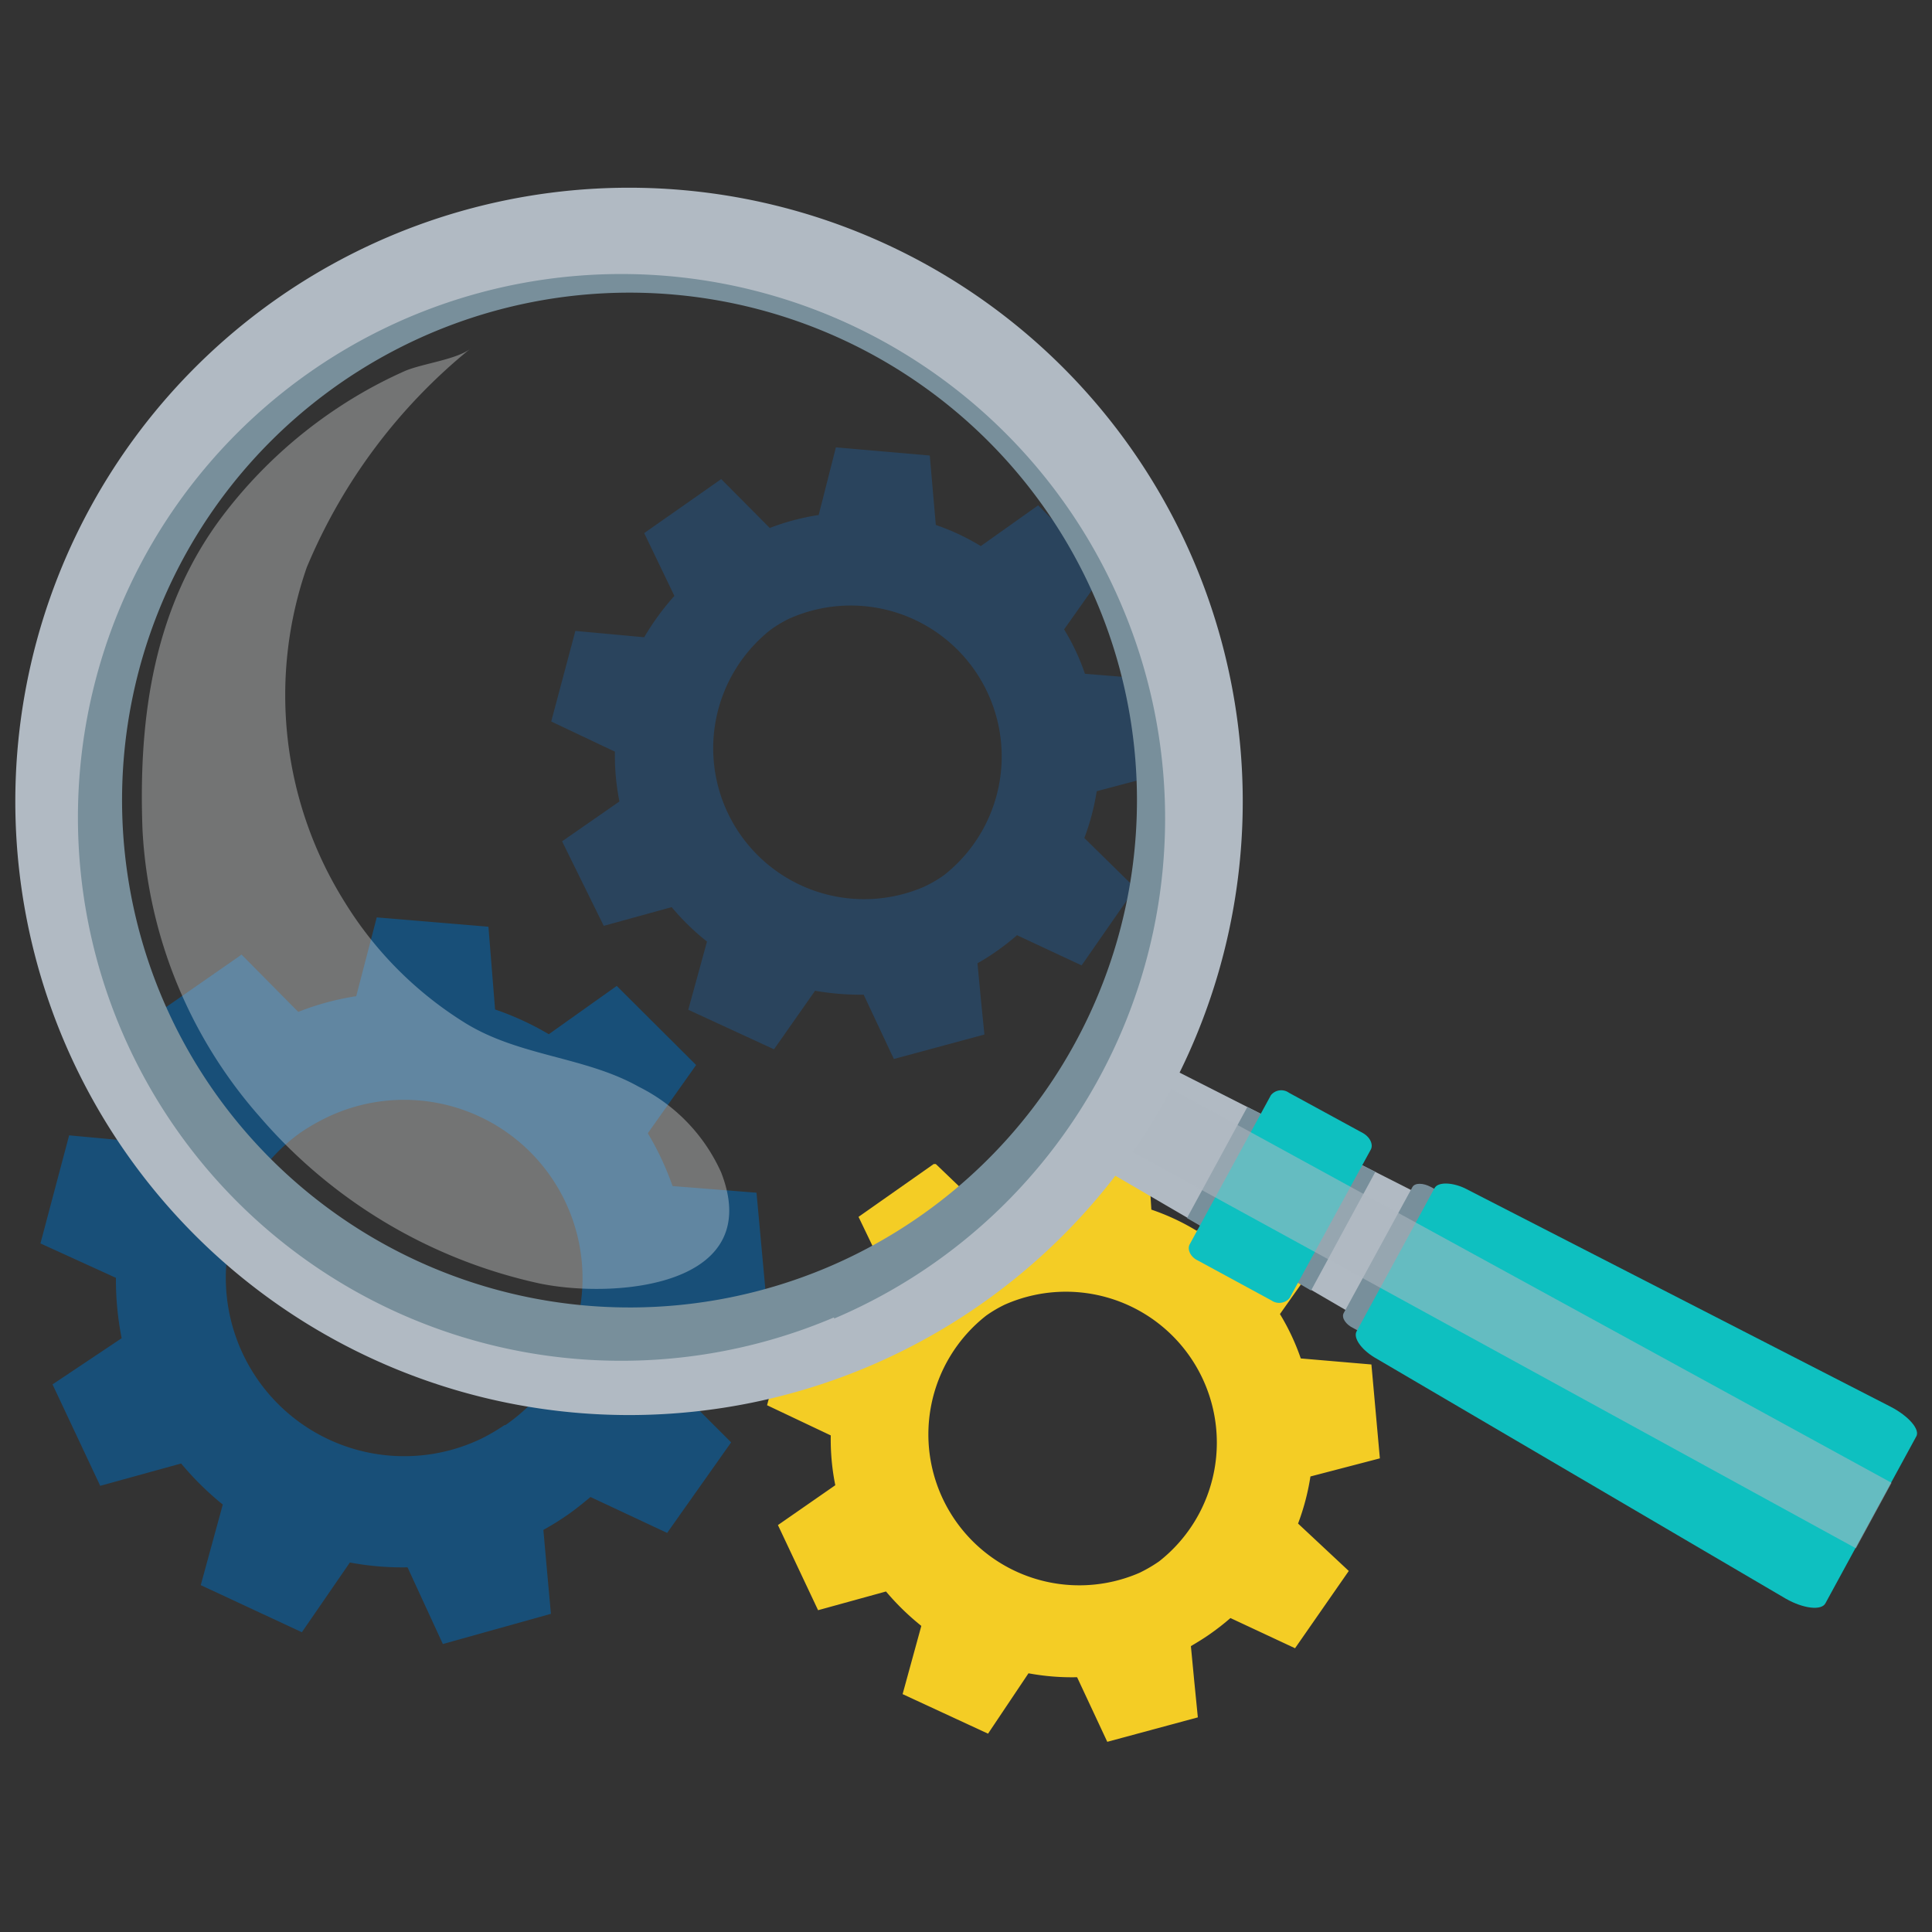 <svg xmlns="http://www.w3.org/2000/svg" viewBox="0 0 64 64" width="64px" height="64px"><rect x="0" y="0" width="64" height="64" fill="#333333" stroke="none"/><title>merchant_find_icon</title><g style="isolation:isolate"><g id="Layer_1" data-name="Layer 1"><g id="_1" data-name="1"><path d="M38.56,25.62l-.28-3.11-2.34-.19a7.26,7.26,0,0,0-.69-1.47l1.35-1.91-2.21-2.2-1.9,1.35a7.5,7.5,0,0,0-1.49-.7l-.2-2.3-3.11-.27-.57,2.24a7.75,7.75,0,0,0-1.62.43l-1.61-1.62-.07.05-2.48,1.74,1,2.08a8.46,8.46,0,0,0-1,1.37l-2.28-.21-.8,3,2.11,1a7.68,7.68,0,0,0,.15,1.65l-1.9,1.32L20,30.67l2.25-.62a7.86,7.86,0,0,0,1.17,1.14l-.62,2.26,2.84,1.31L27,32.82a8.67,8.67,0,0,0,1.61.13l1,2.13,3-.81-.12-1.2-.11-1.16a7.39,7.39,0,0,0,.66-.42,8.11,8.11,0,0,0,.65-.51l2.14,1,1.78-2.56-1.69-1.66a7.71,7.71,0,0,0,.41-1.55ZM31.26,29a4.34,4.34,0,0,1-.66.38,5,5,0,0,1-5.07-8.52,4.14,4.14,0,0,1,.6-.36A5,5,0,0,1,31.26,29Z" style="fill:#2a445d"/><path d="M45.71,48.31l-.28-3.11L43.09,45a7.56,7.56,0,0,0-.69-1.47l1.35-1.91-2.22-2.2-1.89,1.35a7.58,7.58,0,0,0-1.5-.7L38,37.79l-3.11-.27-.57,2.23a8.45,8.45,0,0,0-1.62.44L31,38.56l-.07,0-2.49,1.75,1,2.08a8.59,8.59,0,0,0-.95,1.37l-2.28-.21-.8,3,2.11,1a7.68,7.68,0,0,0,.15,1.65l-1.9,1.32,1.33,2.82,2.25-.62a8.38,8.38,0,0,0,1.17,1.14l-.62,2.26,2.83,1.31,1.34-2a7.89,7.89,0,0,0,1.61.13l1,2.14,3-.81-.12-1.21-.11-1.15c.22-.13.45-.27.66-.42a8.11,8.11,0,0,0,.65-.51l2.14,1,1.78-2.56L43,50.47a7.8,7.8,0,0,0,.41-1.56ZM38.4,51.72a4.78,4.78,0,0,1-.65.38,5,5,0,0,1-5.08-8.52,4.24,4.24,0,0,1,.61-.36,5,5,0,0,1,5.12,8.5Z" style="fill:#f4cd25"/><path id="_7" data-name="7" d="M25.4,43.21l-.34-3.7-2.78-.22a9.57,9.57,0,0,0-.82-1.75l1.6-2.26-2.63-2.62-2.25,1.6a9.57,9.57,0,0,0-1.78-.82l-.22-2.74-3.7-.31L11.8,33a8.82,8.82,0,0,0-1.92.52L8,31.62l-.08.06L4.93,33.76,6.1,36.22A10.17,10.17,0,0,0,5,37.86l-2.71-.25-.95,3.58,2.5,1.14a10,10,0,0,0,.19,2L1.74,45.86l1.58,3.36L6,48.48a9.85,9.85,0,0,0,1.38,1.36l-.73,2.67L10,54.07l1.59-2.31a9.42,9.42,0,0,0,1.91.16l1.17,2.54,3.58-1-.13-1.43L18,50.68c.27-.15.53-.31.79-.49s.52-.39.77-.6l2.54,1.19,2.12-3-2-2a8.92,8.92,0,0,0,.49-1.84Zm-8.69,4a6.71,6.71,0,0,1-.77.45,5.91,5.91,0,0,1-6-10.13,6.52,6.52,0,0,1,.72-.43,5.91,5.91,0,0,1,6.08,10.11Z" style="fill:#184f78"/><g id="_8" data-name="8"><path d="M36.32,38.28l1.64-3a.35.35,0,0,1,.48-.07l9.15,4.64c.26.13.39.37.31.52L46,43.87c-.09.16-.36.17-.61,0l-8.87-5.17A.36.36,0,0,1,36.32,38.28Z" style="fill:#b1bac3"/><path d="M44.51,43.5l2.28-4.18c.08-.14.35-.14.61,0l2.66,1.45c.26.14.41.37.33.52l-2.27,4.18c-.08.14-.36.14-.62,0L44.84,44C44.58,43.88,44.43,43.65,44.51,43.5Z" style="fill:#788f9b"/><path d="M44.94,44.1l2.58-4.74c.11-.21.57-.2,1,0L62.63,46.6c.6.31,1,.77.84,1l-3,5.51c-.13.25-.73.18-1.31-.15l-13.64-8C45.08,44.69,44.82,44.31,44.94,44.1Z" style="fill:#0ec0c0"/><polygon points="41.32 36.67 39.32 40.35 39.75 40.6 43 42.5 43.43 42.75 45.56 38.82 41.32 36.67" style="fill:#788f9b"/><path d="M39.41,41.22l2.69-4.94a.44.44,0,0,1,.6-.08l2.44,1.33c.24.13.36.38.27.55L42.72,43a.45.45,0,0,1-.6.08l-2.45-1.33C39.44,41.64,39.32,41.39,39.41,41.22Z" style="fill:#0ec0c0"/><polygon points="37.82 35.53 62.66 49.12 61.48 51.29 36.65 37.69 37.82 35.53" style="fill:#b1bac3;opacity:0.54;mix-blend-mode:overlay"/><path d="M28.74,45.28A20.33,20.33,0,1,0,2.11,34.46,20.34,20.34,0,0,0,28.74,45.28Zm-1.14-2.7a17.4,17.4,0,1,1,9.26-22.8A17.4,17.4,0,0,1,27.6,42.58Z" style="fill:#b1bac3"/><path d="M27.37,42a16.81,16.81,0,1,0-22-8.95A16.82,16.82,0,0,0,27.37,42Zm.26,1.64a18,18,0,1,1,9.54-23.55A18,18,0,0,1,27.63,43.68Z" style="fill:#788f9b"/></g><path id="_9" data-name="9" d="M8.61,37a15.6,15.6,0,0,1-3.89-9.52c-.14-3.75.38-7.42,2.7-10.45a15.58,15.58,0,0,1,3.77-3.52,15.16,15.16,0,0,1,2.2-1.21c.58-.26,1.79-.39,2.23-.78a18.49,18.49,0,0,0-5.46,7.28,12.91,12.91,0,0,0,1.27,11.1,12.29,12.29,0,0,0,4,4C17.23,35,19.38,35,21.16,36a5.84,5.84,0,0,1,2.73,2.84c1.47,3.78-3.5,4.19-6,3.68A17,17,0,0,1,8.61,37Z" style="fill:#f0f1f1;opacity:0.34"/></g></g></g></svg>
